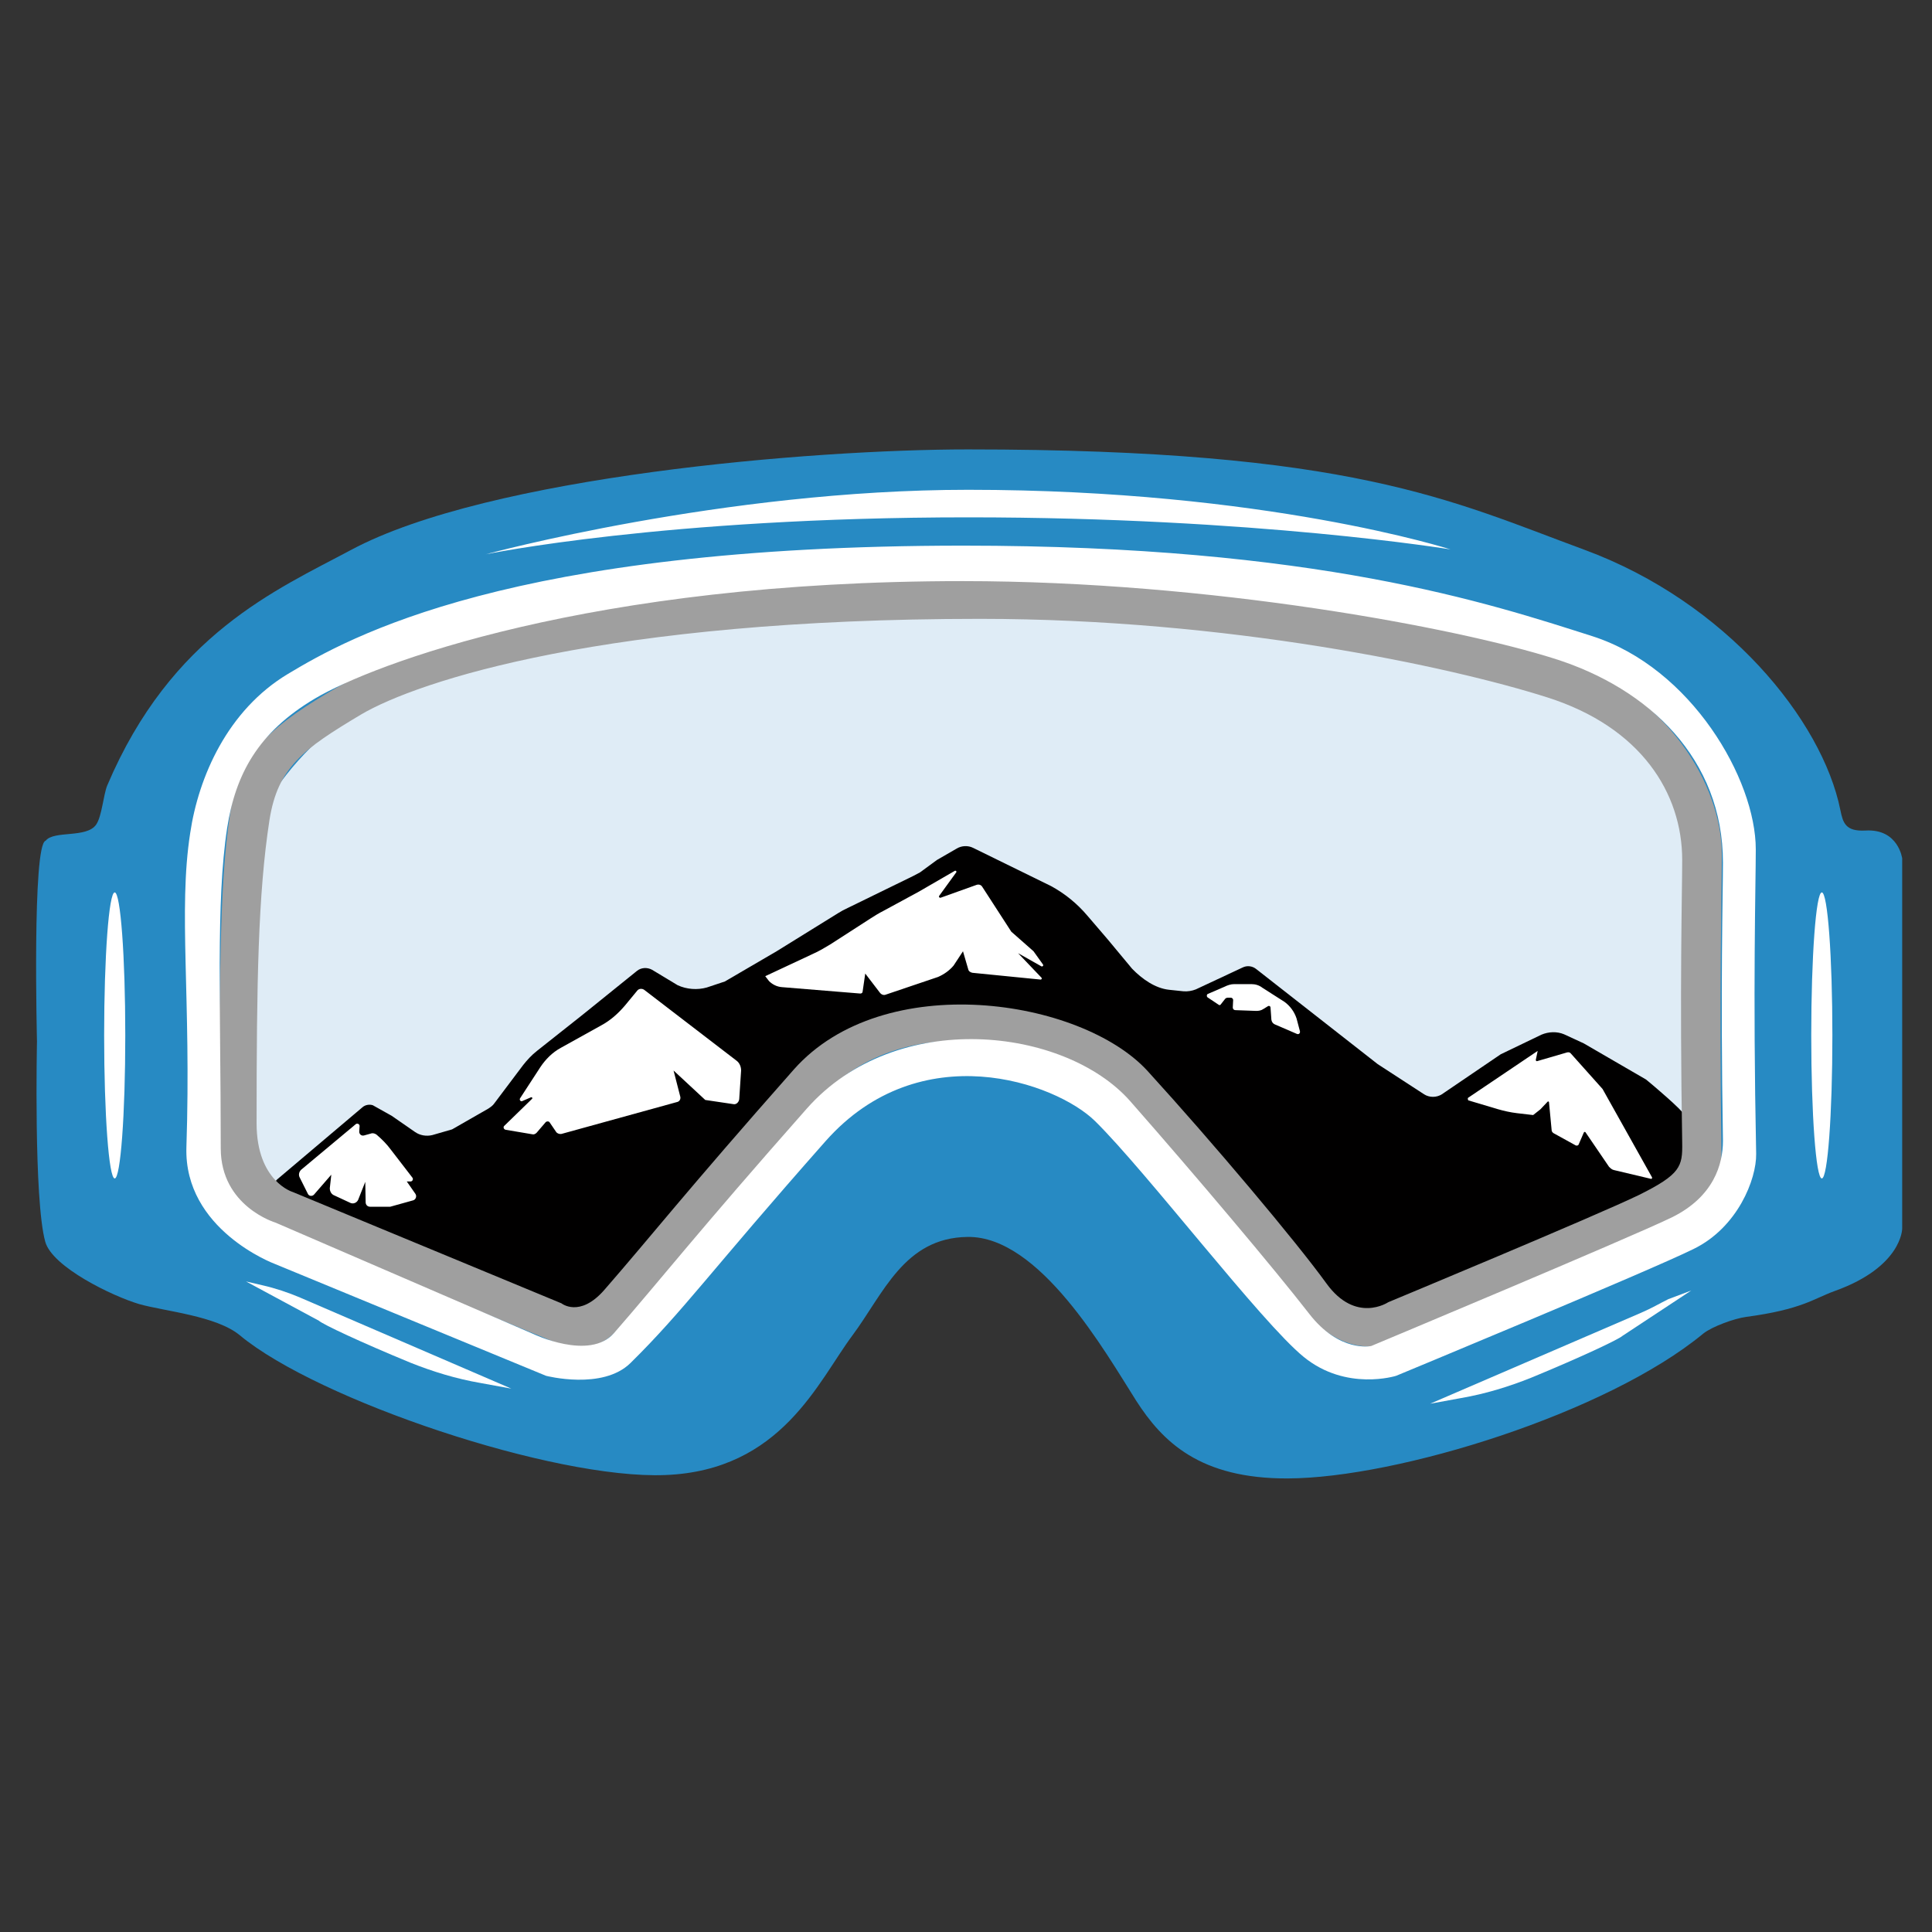 <?xml version="1.0" encoding="utf-8"?>
<!-- Generator: Adobe Illustrator 27.2.0, SVG Export Plug-In . SVG Version: 6.00 Build 0)  -->
<svg version="1.1" id="Layer_1" xmlns="http://www.w3.org/2000/svg" xmlns:xlink="http://www.w3.org/1999/xlink" x="0px" y="0px"
	 viewBox="0 0 512 512" style="enable-background:new 0 0 512 512;" xml:space="preserve">
<rect x="0" y="0" width="512" height="512" fill="#333333" stroke="none"/>
<style type="text/css">
	.st0{fill:#278AC3;}
	.st1{fill:#DFECF6;}
	.st2{fill:#010000;}
	.st3{fill:#FFFFFF;}
	.st4{fill:#5489BF;}
	.st5{fill:#9F9F9F;}
</style>
<g>
	<path class="st0" d="M12,329.1C8.9,318,9.8,276,9.8,276s-1.3-52.3,2.3-53.2c2.2-2.8,10.9-0.6,13.4-4.3c1.5-2.2,1.9-7.8,2.9-10.3
		c17-40.1,44.9-51.9,64.7-62.5c36.5-19.5,122-26.6,163.4-26.6c102,0,128.1,13.6,163.4,26.6c37.7,13.9,63,45.2,67.8,68.9
		c0.7,3.4,1.3,5.8,6.7,5.5c8.7-0.5,9.7,7.4,9.7,7.4v98.1c0,0,0,10.1-17.8,16.5c-5.8,2.1-8.7,4.9-23.6,6.9c-3,0.4-8.9,2.5-11.3,4.4
		c-25.5,21.1-81,38.3-110.1,38.4c-23.3,0.1-33.2-9.7-40.2-20.6c-8.2-12.9-25.6-43.7-44.7-43.4c-16.8,0.2-22.3,15.1-30.5,26.1
		c-9.1,12.2-18.8,35.8-49.6,37c-29.6,1.2-92.1-19.9-112.7-37c-6.2-5.2-20-6.4-26.7-8.3C29.8,343.5,13.9,335.8,12,329.1z"/>
	<path class="st1" d="M453.6,258.3c0,30.8-5.5,57.6-44,75.4c-26.5,12.3-12.9,31.2-54.1,16.6c-17.6-6.3-53-88.4-98.9-76.7
		c-40.4-6.2-60.8,40-71.9,46.3c-41.3,23.2-12.7,43.4-45.3,28.3c-40.8-18.9-76.7-20.1-76.7-50.4c0-9.2,0-69.5,4.1-78
		c23.6-48.1,85.9-60.7,188.1-60.7s171.4,9.8,195,58C453.9,225.5,453.6,249.1,453.6,258.3z"/>
	<path class="st2" d="M73.4,312.6l22.7-19.2c0.7-0.6,1.8-0.8,2.7-0.5l5,2.8l6.2,4.3c1.3,0.9,3,1.2,4.6,0.8l5.2-1.5l9.6-5.5
		c0.6-0.4,1.2-0.8,1.6-1.4l7.6-10.1c1.1-1.4,2.3-2.7,3.7-3.8l12-9.5l14.5-11.7c1.1-0.9,2.7-1,4-0.3l6.8,4.1c2.4,1.1,5.2,1.3,7.7,0.6
		l4.8-1.6l13.7-8l16.3-10.1c0.8-0.5,1.7-1,2.6-1.4l17.4-8.5c0.6-0.3,1.1-0.6,1.7-0.9l4.5-3.3l5.2-3c1.3-0.8,3-0.9,4.4-0.2l20.6,10.1
		c3.7,2,7,4.7,9.7,7.9l5.4,6.3l6.4,7.7c2.6,2.7,6.1,5.2,9.8,5.6l3.8,0.4c1.1,0.1,2.3-0.1,3.3-0.5l12.4-5.8c1.2-0.6,2.6-0.4,3.6,0.4
		l32.2,25.2l12.3,8c1.4,0.9,3.3,0.9,4.7,0l15.6-10.6l10.8-5.2c1.9-0.8,4.1-0.9,6-0.1l5.2,2.4l16.2,9.4c0.2,0.1,0.5,0.3,0.7,0.5
		c1,0.8,9.3,7.8,9.8,9.1c0.1,0.2,1,1.6,1.1,1.8l7,9.5l-29,20.3l-66.5,23l-40.6-46l-37.7-21.1l-24.4-9l-21.4,2.2l-23.3,14.7l-57.6,62
		l-85-35.2L73.4,312.6z"/>
	<path class="st3" d="M79.8,310l14.5-12.1c0.4-0.3,1,0,1,0.5l-0.1,1.5c0,0.7,0.6,1.2,1.3,1l1.8-0.5c0.5-0.2,1.1,0,1.5,0.3h0
		c1.4,1.2,2.7,2.5,3.8,4l5.7,7.4c0.3,0.4,0,1-0.5,1h-1l2.3,3.3c0.4,0.6,0.1,1.5-0.6,1.7l-6.1,1.7h-5.3c-0.7,0-1.2-0.5-1.2-1.2
		l-0.1-5.4l-1.9,4.8c-0.4,0.8-1.3,1.1-2,0.8l-4.3-2c-0.8-0.3-1.2-1.1-1.2-1.9l0.4-3.6l-4.6,5.3c-0.5,0.5-1.3,0.4-1.6-0.2l-2.2-4.4
		C79.1,311.4,79.2,310.6,79.8,310z"/>
	<path class="st3" d="M134,299.4c-0.5-0.1-0.7-0.7-0.4-1l7.4-7.2c0.2-0.2,0-0.5-0.3-0.4l-2.3,1c-0.4,0.2-0.8-0.3-0.6-0.7l5.4-8.3
		c1.4-2.1,3.2-3.9,5.4-5.1l10.8-6c2.4-1.3,4.4-3.1,6.2-5.2l3.3-4c0.4-0.5,1.2-0.6,1.8-0.2l24.5,18.8c0.8,0.6,1.2,1.6,1.2,2.6
		l-0.5,7.6c-0.1,0.8-0.8,1.5-1.6,1.3l-7.4-1.1l-8.4-7.8l1.8,7c0.1,0.6-0.2,1.1-0.7,1.3l-30.8,8.5c-0.5,0.1-1.1-0.1-1.4-0.5l-1.7-2.5
		c-0.2-0.4-0.8-0.4-1.1-0.1l-2.4,2.8c-0.3,0.3-0.7,0.5-1.1,0.4L134,299.4z"/>
	<path class="st3" d="M202.8,258.7l12.6-5.9c1.6-0.7,3.1-1.6,4.6-2.5l10.7-6.9c1.1-0.7,2.2-1.4,3.4-2l9.4-5.1l9.5-5.5
		c0.3-0.2,0.6,0.2,0.4,0.4l-4.5,6.2c-0.2,0.3,0.1,0.6,0.4,0.5l9.5-3.4c0.6-0.2,1.2,0,1.5,0.5l7.7,11.9l5.9,5.2l2.5,3.5
		c0.2,0.3-0.1,0.6-0.4,0.5l-6.2-3.5l6.2,6.5c0.2,0.2,0,0.5-0.2,0.5l-18.1-1.8c-0.5-0.1-1-0.4-1.1-0.9l-1.4-4.8l-2.5,3.8
		c-1.1,1.3-2.5,2.3-4.1,3l-13.9,4.7c-0.5,0.2-1.1,0-1.5-0.5l-3.9-5.1l-0.7,4.8c0,0.3-0.3,0.5-0.6,0.5l-20.8-1.7
		c-1.3-0.1-2.5-0.7-3.4-1.6L202.8,258.7z"/>
	<path class="st3" d="M320.1,263.4l4.4-1.9c0.8-0.4,1.7-0.7,2.6-0.7h4.5c1.1,0,2.1,0.3,3,1l5.8,3.7c1.5,1.1,2.6,2.6,3.2,4.4l0.9,3.4
		c0.1,0.5-0.3,0.9-0.8,0.7l-5.8-2.5c-0.7-0.3-1-0.9-1-1.7l-0.2-2.8c0-0.3-0.3-0.5-0.6-0.4l-1.3,0.8c-0.6,0.4-1.2,0.5-1.9,0.5
		l-5.5-0.2c-0.4,0-0.7-0.3-0.7-0.7l0.1-2c0-0.3-0.3-0.6-0.6-0.6l-0.8,0c-0.3,0-0.6,0.1-0.8,0.4l-1.1,1.4c-0.1,0.2-0.4,0.2-0.5,0.1
		l-3-2C319.7,264,319.8,263.5,320.1,263.4z"/>
	<path class="st3" d="M389.1,290.9l18.4-12.4l-0.5,2.4c0,0.2,0.2,0.4,0.4,0.3l7.9-2.3c0.4-0.1,0.8,0,1,0.3l8.4,9.4l13.1,23.4
		c0.1,0.2-0.1,0.5-0.3,0.4l-9.7-2.3c-0.6-0.1-1-0.5-1.4-0.9l-6.2-9.1c-0.1-0.2-0.4-0.2-0.5,0.1l-1.3,3c-0.1,0.4-0.6,0.5-0.9,0.3
		l-5.8-3.2c-0.3-0.2-0.5-0.5-0.5-0.8l-0.7-7.4c0-0.2-0.3-0.3-0.4-0.1l-1.9,2l-1.9,1.5l-4.3-0.5c-1.7-0.2-3.5-0.6-5.2-1.1l-7.7-2.3
		C389,291.4,388.9,291,389.1,290.9z"/>
	<path class="st3" d="M65.2,339.6l4.3,1c3.5,0.8,6.8,1.9,10.1,3.3l55.9,24.1l-8.2-1.5c-6.4-1.1-12.6-3-18.6-5.4
		c-13.1-5.4-23.1-10.1-24.2-11.1L65.2,339.6z"/>
	<path class="st3" d="M448.2,342l-6.1,2.3c-2.8,1.4-4,2.2-7.2,3.6L379,372l8.2-1.5c6.4-1.1,12.6-3,18.6-5.4
		c13.1-5.4,23.1-10.1,24.2-11.1L448.2,342z"/>
	<ellipse class="st3" cx="30.4" cy="274.4" rx="2.8" ry="37.9"/>
	<ellipse class="st3" cx="482.8" cy="274.4" rx="2.8" ry="37.9"/>
	<path class="st3" d="M128.7,146.9c0,0,62.9-17.1,127.9-17.1c78.7,0,127.8,15.8,127.8,15.8s-51.6-8.5-127.8-8.5
		C176,137.1,128.7,146.9,128.7,146.9z"/>
	<path class="st4" d="M37.8,241.2"/>
	<path class="st5" d="M456.3,226.4c0-18.6-14.9-42.8-41.2-51.1c-27.3-8.7-61.7-21.5-155.3-21.5c-120.3,0-157.4,20.5-173.4,30.1
		c-16,9.6-23.1,16.7-25.4,31.6c-3.2,20.6-2.3,45.3-3.6,84.8c-0.7,21.9,19.8,26.6,19.8,26.6l72,29.7c0,0,7.9,3.3,14.7-4.5
		c13-14.9,21.9-25.6,52.4-60.1c25.1-28.3,68-13,78.3-2.8c13.8,13.6,44,53.3,55.3,62.5c11.3,9.2,20,3.2,20,3.2s58.8-23.8,70.5-29.6
		c11.7-5.7,15.9-12.9,15.8-19.5C455.6,261.4,456.3,235.5,456.3,226.4z M434.3,316.7c-11.1,5.4-66.4,28.4-66.4,28.4s-8.6,5.8-16.4-5
		c-8.1-11.2-30-37.2-47.4-56.3c-17.6-19.2-69.9-27.2-93.7-0.4c-28.9,32.7-38,44.4-50.3,58.5c-6.5,7.4-11.3,3.5-11.3,3.5l-71.2-29.5
		c0,0-9.6-2.8-9.6-18.2c0-37.4,0.4-60.8,3.4-80.3c2.2-14.1,9-18.9,24.2-28c15.2-9,65.3-25.4,164.1-25.4
		c65.7,0,124.5,12.6,150.3,20.8c24.9,7.9,35.8,25.4,35.8,43.1c0,8.7-0.7,33.2,0,75C445.9,309.1,445.4,311.2,434.3,316.7z"/>
	<path class="st3" d="M465.3,225.1c0-18.6-17.1-48.1-43.3-56.5c-27.3-8.7-73.1-24-166.7-24c-120.3,0-163,24.4-179,34
		c-16,9.6-23.7,27.3-25.9,42.2c-3.2,20.6,0.3,43.7-1,83.2c-0.7,21.9,23.3,30.9,23.3,30.9l72,29.7c0,0,15,3.9,22.4-3.4
		c14.1-13.9,21.1-24.2,51.7-58.8c25.1-28.3,61-15.5,71.4-5.3c13.8,13.6,44,53.3,55.3,62.5c11.3,9.2,24.5,5,24.5,5
		s67.1-27.8,78.8-33.6c11.7-5.7,16.7-18.5,16.6-25.2C464.5,261.7,465.3,234.3,465.3,225.1z M443.1,322.6
		c-11.1,5.4-79.7,34.1-79.7,34.1s-8.4,1.9-16.5-8.6c-9-11.6-29.9-36.4-47.4-56.3c-17.2-19.5-61.9-24.9-85.7,2
		c-28.9,32.7-38.8,45.4-51.1,59.5c-6.5,7.4-21.4,0.2-21.4,0.2L73,324c0,0-14.5-4.3-14.5-19.7c0-37.4-1.3-65.4,1.7-84.9
		c2.2-14.1,8.1-25.3,23.3-34.3c15.2-9,72.8-31.1,171.6-31.1c65.7,0,131.2,12.4,157,20.6c24.9,7.9,44.5,26.5,44.5,54
		c0,8.7-0.7,31.9,0,73.7C456.6,308.5,454.2,317.1,443.1,322.6z"/>
</g>
</svg>
